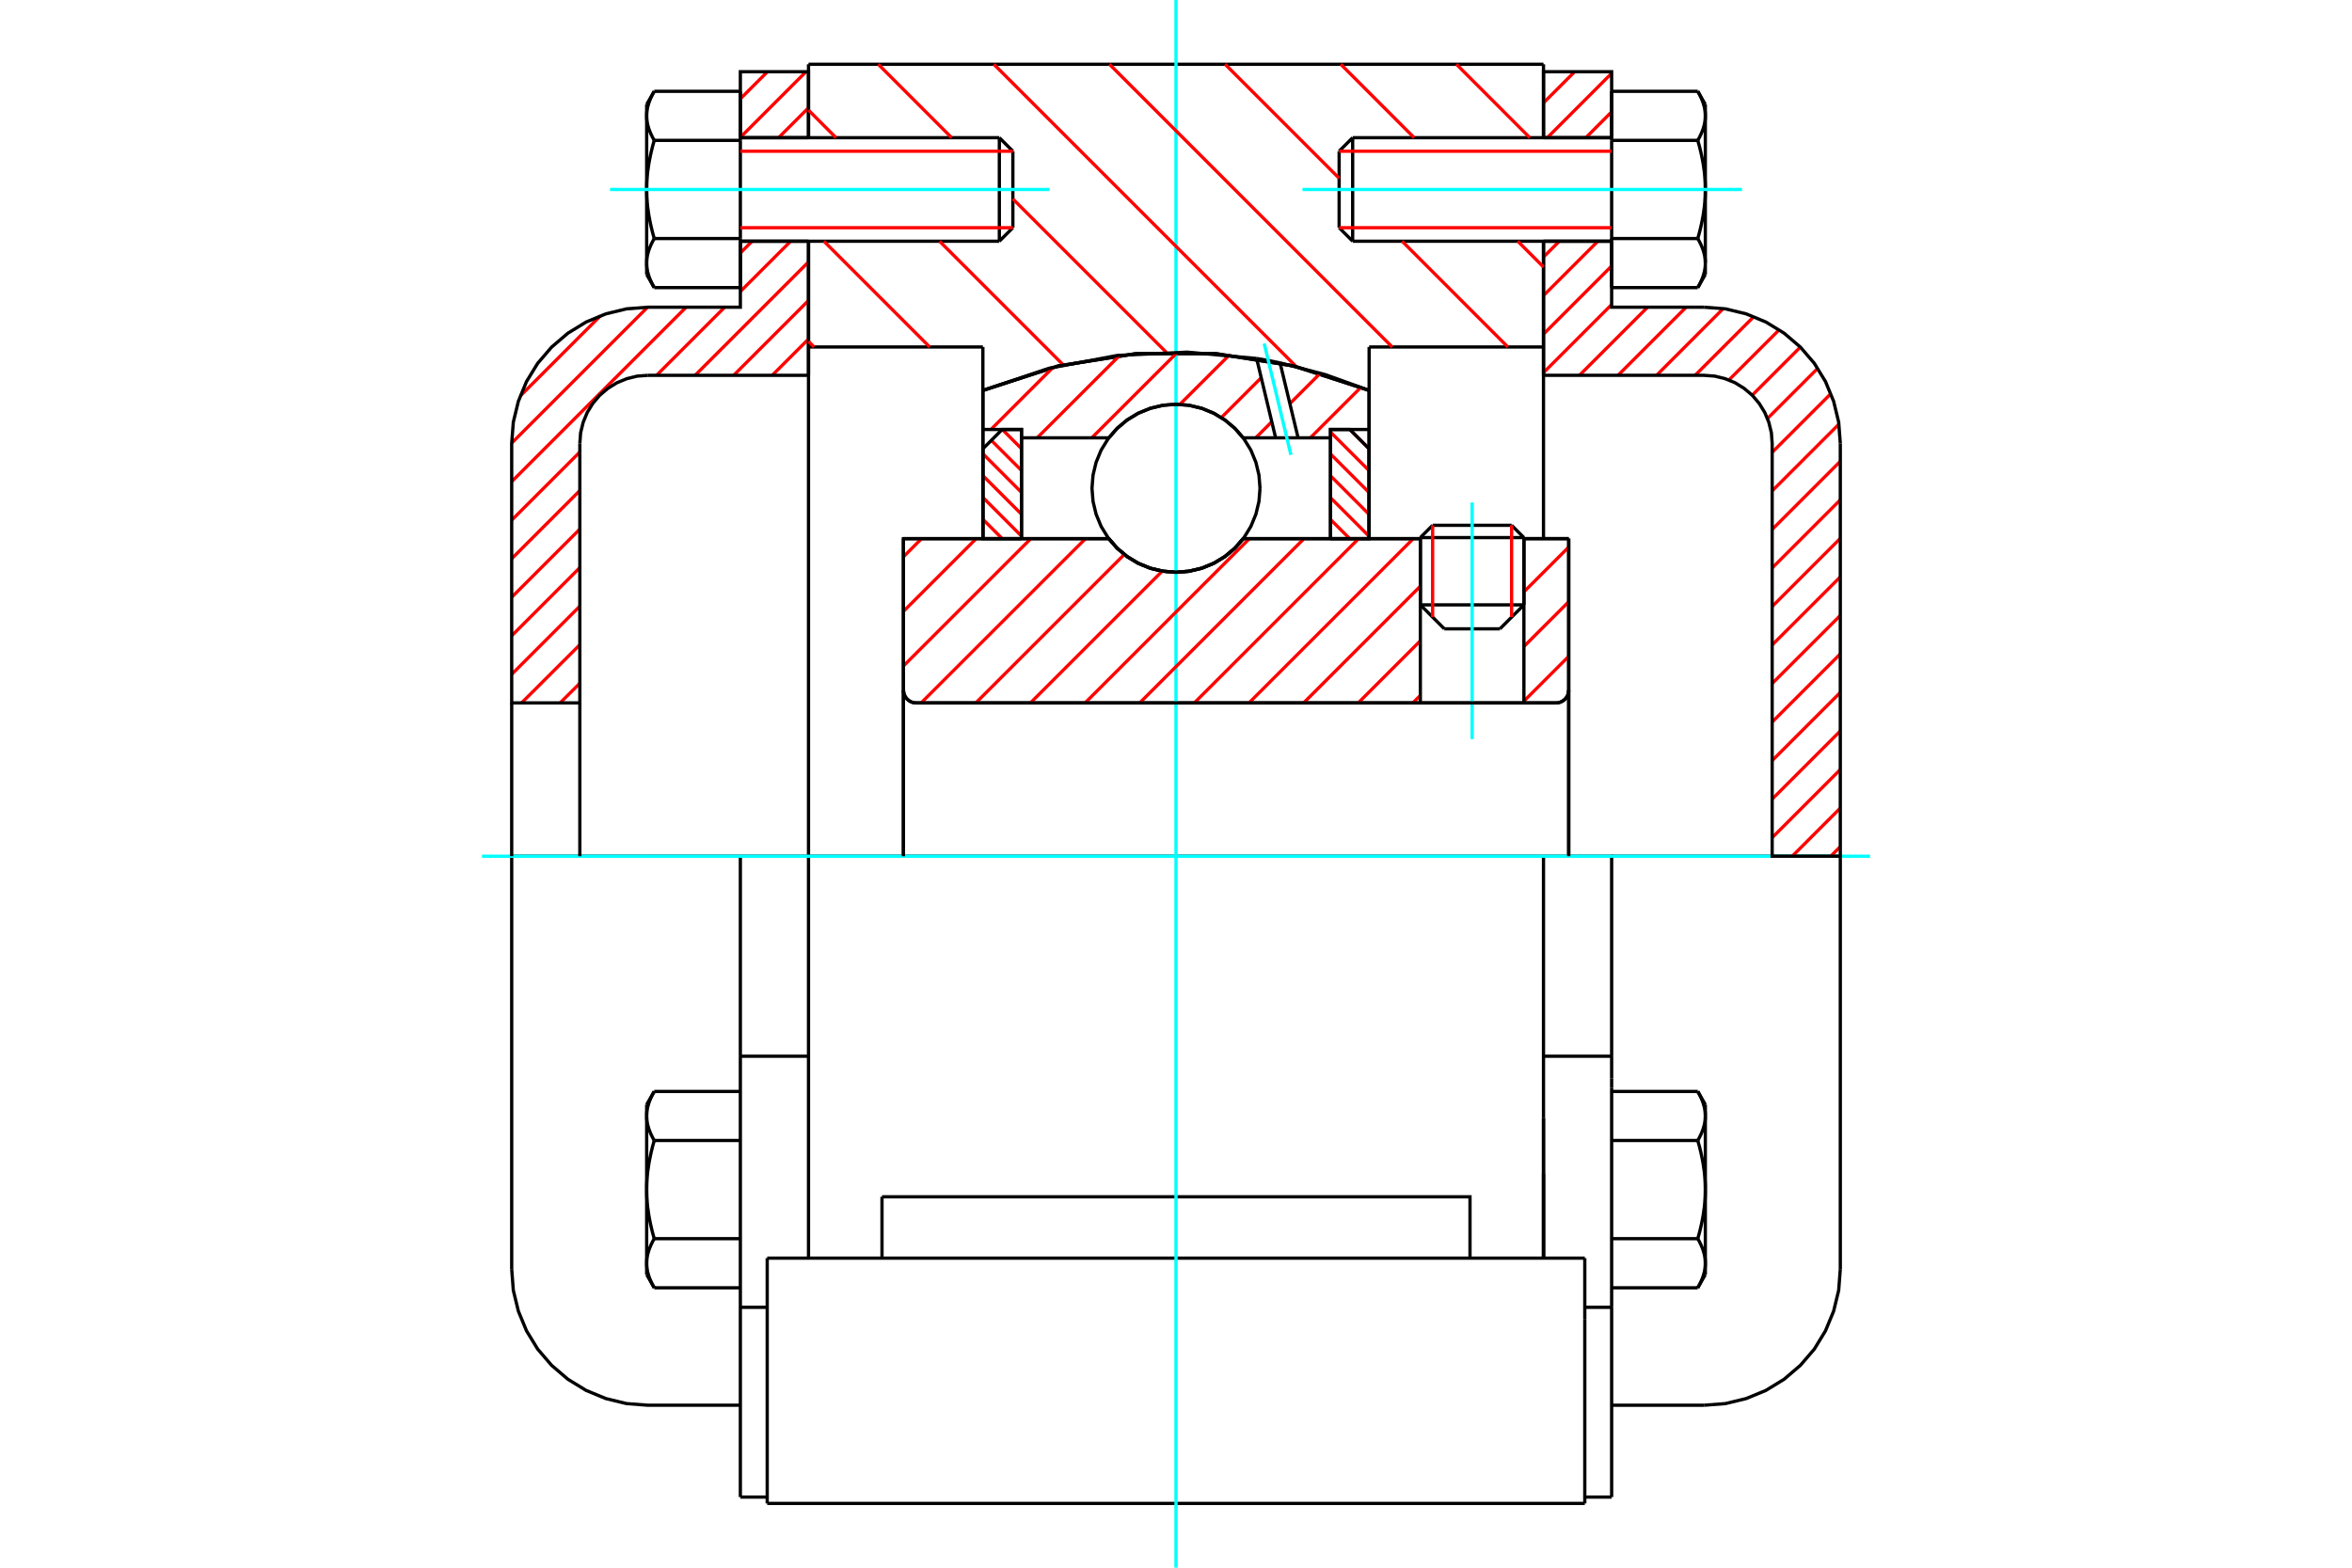 <?xml version="1.0" standalone="no"?>
<!DOCTYPE svg PUBLIC "-//W3C//DTD SVG 1.1//EN"
	"http://www.w3.org/Graphics/SVG/1.1/DTD/svg11.dtd">
<svg xmlns="http://www.w3.org/2000/svg" height="100%" width="100%" viewBox="0 0 36000 24000">
	<rect x="-1800" y="-1200" width="39600" height="26400" style="fill:#FFF"/>
	<g style="fill:none; fill-rule:evenodd" transform="matrix(1 0 0 1 0 0)">
		<g style="fill:none; stroke:#000; stroke-width:50; shape-rendering:geometricPrecision">
			<line x1="23325" y1="8230" x2="21740" y2="8230"/>
			<line x1="21928" y1="8042" x2="23137" y2="8042"/>
			<line x1="21740" y1="9260" x2="23325" y2="9260"/>
			<line x1="22958" y1="9627" x2="22107" y2="9627"/>
			<polyline points="23814,10761 23845,10759 23875,10752 23904,10740 23930,10724 23954,10704 23974,10680 23990,10654 24002,10625 24009,10595 24011,10565"/>
			<line x1="24011" y1="8246" x2="24011" y2="10565"/>
			<line x1="23325" y1="8246" x2="24011" y2="8246"/>
			<line x1="19029" y1="8246" x2="21740" y2="8246"/>
			<polyline points="16971,8246 17102,8396 17255,8523 17425,8625 17609,8700 17802,8745 18000,8761 18198,8745 18391,8700 18575,8625 18745,8523 18898,8396 19029,8246"/>
			<line x1="13828" y1="8246" x2="16971" y2="8246"/>
			<line x1="13828" y1="10565" x2="13828" y2="8246"/>
			<polyline points="13828,10565 13831,10595 13838,10625 13850,10654 13866,10680 13886,10704 13910,10724 13936,10740 13964,10752 13995,10759 14025,10761"/>
			<line x1="23814" y1="10761" x2="14025" y2="10761"/>
			<line x1="24011" y1="10565" x2="24011" y2="13108"/>
			<line x1="13828" y1="10565" x2="13828" y2="13108"/>
			<line x1="21928" y1="8042" x2="21740" y2="8230"/>
			<line x1="23325" y1="8230" x2="23137" y2="8042"/>
			<line x1="22958" y1="9627" x2="23325" y2="9260"/>
			<line x1="21740" y1="9260" x2="22107" y2="9627"/>
			<line x1="21740" y1="8230" x2="21740" y2="9260"/>
			<line x1="23325" y1="9260" x2="23325" y2="8230"/>
			<line x1="23625" y1="13108" x2="12375" y2="13108"/>
			<line x1="23625" y1="5312" x2="20956" y2="5312"/>
			<line x1="23625" y1="3693" x2="23625" y2="5312"/>
			<line x1="23625" y1="984" x2="23625" y2="2108"/>
			<line x1="12375" y1="984" x2="23625" y2="984"/>
			<line x1="12375" y1="2108" x2="12375" y2="984"/>
			<line x1="12375" y1="5312" x2="12375" y2="3693"/>
			<line x1="15044" y1="5312" x2="12375" y2="5312"/>
			<line x1="15044" y1="5977" x2="15044" y2="5312"/>
			<polyline points="20956,5977 19804,5603 18606,5413 17394,5413 16196,5603 15044,5977"/>
			<line x1="20956" y1="5312" x2="20956" y2="5977"/>
			<line x1="15044" y1="8246" x2="15044" y2="5977"/>
			<line x1="12375" y1="13108" x2="12375" y2="5312"/>
			<line x1="20956" y1="5977" x2="20956" y2="8246"/>
			<polyline points="12375,19261 12375,17119 12375,13108"/>
			<line x1="11743" y1="23016" x2="24257" y2="23016"/>
			<line x1="13500" y1="19261" x2="13500" y2="18322"/>
			<line x1="16200" y1="18322" x2="13500" y2="18322"/>
			<line x1="16200" y1="19261" x2="19800" y2="19261"/>
			<line x1="19800" y1="18322" x2="16200" y2="18322"/>
			<polyline points="22500,19261 22500,18322 19800,18322"/>
			<line x1="23625" y1="19261" x2="23625" y2="17119"/>
			<line x1="19800" y1="19261" x2="24257" y2="19261"/>
			<line x1="23625" y1="17970" x2="23625" y2="19261"/>
			<line x1="23625" y1="5312" x2="23625" y2="8246"/>
			<line x1="24257" y1="20200" x2="24257" y2="19261"/>
			<line x1="24257" y1="23016" x2="24257" y2="20200"/>
			<polyline points="11743,23016 11743,20200 11743,19261"/>
			<line x1="23625" y1="17119" x2="23625" y2="13108"/>
			<line x1="11743" y1="19261" x2="16200" y2="19261"/>
			<line x1="11332" y1="16170" x2="12375" y2="16170"/>
			<polyline points="11332,16170 11332,16512 11332,16651 11332,20014 11332,22919"/>
			<polyline points="9898,19339 9898,19349 9898,19360 9899,19370 9899,19380 9900,19390 9901,19401 9902,19411 9904,19421 9905,19432 9907,19442 9909,19452 9911,19462 9913,19473 9916,19483 9919,19494 9922,19504 9925,19515 9928,19525 9931,19536 9935,19546 9939,19557 9943,19568 9947,19579 9952,19589 9956,19600 9961,19611 9966,19622 9971,19634 9977,19645 9982,19656 9988,19668 9994,19679 10001,19691 10007,19703 10014,19715"/>
			<line x1="9898" y1="19513" x2="9898" y2="19339"/>
			<polyline points="9898,18212 9898,18232 9898,18253 9899,18274 9899,18294 9900,18315 9901,18335 9902,18356 9904,18376 9905,18397 9907,18418 9909,18438 9911,18459 9913,18480 9916,18500 9919,18521 9922,18542 9925,18563 9928,18584 9931,18605 9935,18627 9939,18648 9943,18670 9947,18691 9952,18713 9956,18735 9961,18757 9966,18779 9971,18801 9977,18824 9982,18847 9988,18869 9994,18893 10001,18916 10007,18939 10014,18963"/>
			<line x1="9898" y1="19339" x2="9898" y2="18212"/>
			<polyline points="10014,18963 10007,18975 10001,18987 9994,18998 9988,19010 9982,19021 9977,19033 9971,19044 9966,19055 9961,19066 9956,19077 9952,19088 9947,19099 9943,19110 9939,19121 9935,19131 9931,19142 9928,19153 9925,19163 9922,19174 9919,19184 9916,19195 9913,19205 9911,19215 9909,19226 9907,19236 9905,19246 9904,19257 9902,19267 9901,19277 9900,19287 9899,19298 9899,19308 9898,19318 9898,19329 9898,19339"/>
			<polyline points="9898,17085 9898,17095 9898,17105 9899,17115 9899,17126 9900,17136 9901,17146 9902,17157 9904,17167 9905,17177 9907,17187 9909,17198 9911,17208 9913,17219 9916,17229 9919,17239 9922,17250 9925,17260 9928,17271 9931,17281 9935,17292 9939,17303 9943,17313 9947,17324 9952,17335 9956,17346 9961,17357 9966,17368 9971,17379 9977,17391 9982,17402 9988,17413 9994,17425 10001,17437 10007,17448 10014,17460"/>
			<line x1="9898" y1="18212" x2="9898" y2="17085"/>
			<polyline points="10014,17460 10007,17484 10001,17508 9994,17531 9988,17554 9982,17577 9977,17600 9971,17622 9966,17644 9961,17667 9956,17689 9952,17711 9947,17732 9943,17754 9939,17775 9935,17797 9931,17818 9928,17839 9925,17860 9922,17881 9919,17902 9916,17923 9913,17944 9911,17964 9909,17985 9907,18006 9905,18026 9904,18047 9902,18068 9901,18088 9900,18109 9899,18129 9899,18150 9898,18170 9898,18191 9898,18212"/>
			<line x1="9898" y1="17085" x2="9898" y2="16910"/>
			<polyline points="10014,16709 10007,16721 10001,16732 9994,16744 9988,16756 9982,16767 9977,16778 9971,16790 9966,16801 9961,16812 9956,16823 9952,16834 9947,16845 9943,16856 9939,16866 9935,16877 9931,16888 9928,16898 9925,16909 9922,16919 9919,16930 9916,16940 9913,16951 9911,16961 9909,16971 9907,16982 9905,16992 9904,17002 9902,17012 9901,17023 9900,17033 9899,17043 9899,17054 9898,17064 9898,17074 9898,17085"/>
			<line x1="11332" y1="17460" x2="10014" y2="17460"/>
			<line x1="11332" y1="16709" x2="10014" y2="16709"/>
			<line x1="11332" y1="18963" x2="10014" y2="18963"/>
			<line x1="11332" y1="19715" x2="10014" y2="19715"/>
			<line x1="9918" y1="13108" x2="7832" y2="13108"/>
			<line x1="11332" y1="13108" x2="9918" y2="13108"/>
			<line x1="12375" y1="13108" x2="11332" y2="13108"/>
			<line x1="7832" y1="13108" x2="7832" y2="19428"/>
			<line x1="11332" y1="13108" x2="11332" y2="16170"/>
			<line x1="15503" y1="3486" x2="15503" y2="2315"/>
			<line x1="15296" y1="3693" x2="15296" y2="2108"/>
			<polyline points="10014,3652 10007,3664 10001,3676 9994,3687 9988,3699 9982,3710 9977,3722 9971,3733 9966,3744 9961,3755 9956,3766 9952,3777 9947,3788 9943,3799 9939,3810 9935,3820 9931,3831 9928,3841 9925,3852 9922,3862 9919,3873 9916,3883 9913,3894 9911,3904 9909,3914 9907,3925 9905,3935 9904,3945 9902,3956 9901,3966 9900,3976 9899,3986 9899,3997 9898,4007 9898,4017 9898,4028"/>
			<polyline points="9898,2901 9898,2921 9898,2942 9899,2962 9899,2983 9900,3004 9901,3024 9902,3045 9904,3065 9905,3086 9907,3106 9909,3127 9911,3148 9913,3168 9916,3189 9919,3210 9922,3231 9925,3252 9928,3273 9931,3294 9935,3315 9939,3337 9943,3358 9947,3380 9952,3402 9956,3424 9961,3446 9966,3468 9971,3490 9977,3513 9982,3535 9988,3558 9994,3581 10001,3605 10007,3628 10014,3652"/>
			<line x1="9898" y1="4028" x2="9898" y2="2901"/>
			<polyline points="9898,1773 9898,1784 9898,1794 9899,1804 9899,1815 9900,1825 9901,1835 9902,1845 9904,1856 9905,1866 9907,1876 9909,1887 9911,1897 9913,1907 9916,1918 9919,1928 9922,1939 9925,1949 9928,1960 9931,1970 9935,1981 9939,1992 9943,2002 9947,2013 9952,2024 9956,2035 9961,2046 9966,2057 9971,2068 9977,2079 9982,2091 9988,2102 9994,2114 10001,2125 10007,2137 10014,2149"/>
			<line x1="9898" y1="2901" x2="9898" y2="1773"/>
			<polyline points="10014,2149 10007,2173 10001,2196 9994,2220 9988,2243 9982,2266 9977,2288 9971,2311 9966,2333 9961,2355 9956,2377 9952,2399 9947,2421 9943,2443 9939,2464 9935,2486 9931,2507 9928,2528 9925,2549 9922,2570 9919,2591 9916,2612 9913,2633 9911,2653 9909,2674 9907,2695 9905,2715 9904,2736 9902,2756 9901,2777 9900,2797 9899,2818 9899,2839 9898,2859 9898,2880 9898,2901"/>
			<line x1="9898" y1="1773" x2="9898" y2="1599"/>
			<polyline points="10014,1398 10007,1410 10001,1421 9994,1433 9988,1444 9982,1456 9977,1467 9971,1479 9966,1490 9961,1501 9956,1512 9952,1523 9947,1534 9943,1544 9939,1555 9935,1566 9931,1576 9928,1587 9925,1598 9922,1608 9919,1619 9916,1629 9913,1639 9911,1650 9909,1660 9907,1670 9905,1681 9904,1691 9902,1701 9901,1712 9900,1722 9899,1732 9899,1742 9898,1753 9898,1763 9898,1773"/>
			<polyline points="9898,4028 9898,4038 9898,4048 9899,4059 9899,4069 9900,4079 9901,4089 9902,4100 9904,4110 9905,4120 9907,4131 9909,4141 9911,4151 9913,4162 9916,4172 9919,4182 9922,4193 9925,4203 9928,4214 9931,4225 9935,4235 9939,4246 9943,4257 9947,4267 9952,4278 9956,4289 9961,4300 9966,4311 9971,4322 9977,4334 9982,4345 9988,4357 9994,4368 10001,4380 10007,4392 10014,4403"/>
			<line x1="9898" y1="4202" x2="9898" y2="4028"/>
			<line x1="11332" y1="1398" x2="10014" y2="1398"/>
			<line x1="11332" y1="2149" x2="10014" y2="2149"/>
			<line x1="11332" y1="2149" x2="11332" y2="1398"/>
			<line x1="11332" y1="3652" x2="10014" y2="3652"/>
			<line x1="11332" y1="3652" x2="11332" y2="2149"/>
			<line x1="11332" y1="4403" x2="10014" y2="4403"/>
			<line x1="11332" y1="4403" x2="11332" y2="3652"/>
			<line x1="11332" y1="20014" x2="11743" y2="20014"/>
			<line x1="11332" y1="22919" x2="11743" y2="22919"/>
			<line x1="9898" y1="19513" x2="10014" y2="19715"/>
			<line x1="10014" y1="16709" x2="9898" y2="16910"/>
			<polyline points="7832,19428 7857,19754 7934,20072 8059,20374 8230,20654 8443,20902 8692,21115 8971,21286 9273,21411 9591,21488 9918,21513 11332,21513"/>
			<line x1="15296" y1="3693" x2="15503" y2="3486"/>
			<line x1="15503" y1="2315" x2="15296" y2="2108"/>
			<line x1="11332" y1="3693" x2="15296" y2="3693"/>
			<line x1="15296" y1="2108" x2="11332" y2="2108"/>
			<line x1="10014" y1="1398" x2="9898" y2="1599"/>
			<line x1="9898" y1="4202" x2="10014" y2="4403"/>
			<line x1="23625" y1="16170" x2="24668" y2="16170"/>
			<line x1="24668" y1="16512" x2="24668" y2="16170"/>
			<line x1="24668" y1="16651" x2="24668" y2="16512"/>
			<line x1="24668" y1="20014" x2="24668" y2="16651"/>
			<line x1="23625" y1="19266" x2="23625" y2="17119"/>
			<polyline points="24668,16170 24668,13108 23625,13108"/>
			<line x1="24668" y1="22919" x2="24668" y2="20014"/>
			<polyline points="26102,17085 26102,17074 26102,17064 26101,17054 26101,17043 26100,17033 26099,17023 26098,17012 26096,17002 26095,16992 26093,16982 26091,16971 26089,16961 26087,16951 26084,16940 26081,16930 26078,16919 26075,16909 26072,16898 26069,16888 26065,16877 26061,16866 26057,16856 26053,16845 26048,16834 26044,16823 26039,16812 26034,16801 26029,16790 26023,16778 26018,16767 26012,16756 26006,16744 25999,16732 25993,16721 25986,16709"/>
			<line x1="26102" y1="16910" x2="26102" y2="17085"/>
			<polyline points="26102,18212 26102,18191 26102,18170 26101,18150 26101,18129 26100,18109 26099,18088 26098,18068 26096,18047 26095,18026 26093,18006 26091,17985 26089,17964 26087,17944 26084,17923 26081,17902 26078,17881 26075,17860 26072,17839 26069,17818 26065,17797 26061,17775 26057,17754 26053,17732 26048,17711 26044,17689 26039,17667 26034,17644 26029,17622 26023,17600 26018,17577 26012,17554 26006,17531 25999,17508 25993,17484 25986,17460"/>
			<line x1="26102" y1="17085" x2="26102" y2="18212"/>
			<polyline points="25986,17460 25993,17448 25999,17437 26006,17425 26012,17413 26018,17402 26023,17391 26029,17379 26034,17368 26039,17357 26044,17346 26048,17335 26053,17324 26057,17313 26061,17303 26065,17292 26069,17281 26072,17271 26075,17260 26078,17250 26081,17239 26084,17229 26087,17219 26089,17208 26091,17198 26093,17187 26095,17177 26096,17167 26098,17157 26099,17146 26100,17136 26101,17126 26101,17115 26102,17105 26102,17095 26102,17085"/>
			<polyline points="26102,19339 26102,19329 26102,19318 26101,19308 26101,19298 26100,19287 26099,19277 26098,19267 26096,19257 26095,19246 26093,19236 26091,19226 26089,19215 26087,19205 26084,19195 26081,19184 26078,19174 26075,19163 26072,19153 26069,19142 26065,19131 26061,19121 26057,19110 26053,19099 26048,19088 26044,19077 26039,19066 26034,19055 26029,19044 26023,19033 26018,19021 26012,19010 26006,18998 25999,18987 25993,18975 25986,18963"/>
			<line x1="26102" y1="18212" x2="26102" y2="19339"/>
			<polyline points="25986,18963 25993,18939 25999,18916 26006,18893 26012,18869 26018,18847 26023,18824 26029,18801 26034,18779 26039,18757 26044,18735 26048,18713 26053,18691 26057,18670 26061,18648 26065,18627 26069,18605 26072,18584 26075,18563 26078,18542 26081,18521 26084,18500 26087,18480 26089,18459 26091,18438 26093,18418 26095,18397 26096,18376 26098,18356 26099,18335 26100,18315 26101,18294 26101,18274 26102,18253 26102,18232 26102,18212"/>
			<line x1="26102" y1="19339" x2="26102" y2="19513"/>
			<polyline points="25986,19715 25993,19703 25999,19691 26006,19679 26012,19668 26018,19656 26023,19645 26029,19634 26034,19622 26039,19611 26044,19600 26048,19589 26053,19579 26057,19568 26061,19557 26065,19546 26069,19536 26072,19525 26075,19515 26078,19504 26081,19494 26084,19483 26087,19473 26089,19462 26091,19452 26093,19442 26095,19432 26096,19421 26098,19411 26099,19401 26100,19390 26101,19380 26101,19370 26102,19360 26102,19349 26102,19339"/>
			<line x1="24668" y1="19715" x2="25986" y2="19715"/>
			<line x1="24668" y1="18963" x2="25986" y2="18963"/>
			<line x1="24668" y1="17460" x2="25986" y2="17460"/>
			<line x1="24668" y1="16709" x2="25986" y2="16709"/>
			<polyline points="28168,13108 26082,13108 24668,13108"/>
			<line x1="28168" y1="19428" x2="28168" y2="13108"/>
			<line x1="20497" y1="2315" x2="20497" y2="3486"/>
			<line x1="20704" y1="2108" x2="20704" y2="3693"/>
			<polyline points="26102,1773 26102,1763 26102,1753 26101,1742 26101,1732 26100,1722 26099,1712 26098,1701 26096,1691 26095,1681 26093,1670 26091,1660 26089,1650 26087,1639 26084,1629 26081,1619 26078,1608 26075,1598 26072,1587 26069,1576 26065,1566 26061,1555 26057,1544 26053,1534 26048,1523 26044,1512 26039,1501 26034,1490 26029,1479 26023,1467 26018,1456 26012,1444 26006,1433 25999,1421 25993,1410 25986,1398"/>
			<line x1="26102" y1="1599" x2="26102" y2="1773"/>
			<polyline points="25986,4403 25993,4392 25999,4380 26006,4368 26012,4357 26018,4345 26023,4334 26029,4322 26034,4311 26039,4300 26044,4289 26048,4278 26053,4267 26057,4257 26061,4246 26065,4235 26069,4225 26072,4214 26075,4203 26078,4193 26081,4182 26084,4172 26087,4162 26089,4151 26091,4141 26093,4131 26095,4120 26096,4110 26098,4100 26099,4089 26100,4079 26101,4069 26101,4059 26102,4048 26102,4038 26102,4028 26102,4202"/>
			<polyline points="26102,2901 26102,2880 26102,2859 26101,2839 26101,2818 26100,2797 26099,2777 26098,2756 26096,2736 26095,2715 26093,2695 26091,2674 26089,2653 26087,2633 26084,2612 26081,2591 26078,2570 26075,2549 26072,2528 26069,2507 26065,2486 26061,2464 26057,2443 26053,2421 26048,2399 26044,2377 26039,2355 26034,2333 26029,2311 26023,2288 26018,2266 26012,2243 26006,2220 25999,2196 25993,2173 25986,2149"/>
			<line x1="26102" y1="1773" x2="26102" y2="2901"/>
			<polyline points="25986,2149 25993,2137 25999,2125 26006,2114 26012,2102 26018,2091 26023,2079 26029,2068 26034,2057 26039,2046 26044,2035 26048,2024 26053,2013 26057,2002 26061,1992 26065,1981 26069,1970 26072,1960 26075,1949 26078,1939 26081,1928 26084,1918 26087,1907 26089,1897 26091,1887 26093,1876 26095,1866 26096,1856 26098,1845 26099,1835 26100,1825 26101,1815 26101,1804 26102,1794 26102,1784 26102,1773"/>
			<polyline points="26102,4028 26102,4017 26102,4007 26101,3997 26101,3986 26100,3976 26099,3966 26098,3956 26096,3945 26095,3935 26093,3925 26091,3914 26089,3904 26087,3894 26084,3883 26081,3873 26078,3862 26075,3852 26072,3841 26069,3831 26065,3820 26061,3810 26057,3799 26053,3788 26048,3777 26044,3766 26039,3755 26034,3744 26029,3733 26023,3722 26018,3710 26012,3699 26006,3687 25999,3676 25993,3664 25986,3652"/>
			<line x1="26102" y1="2901" x2="26102" y2="4028"/>
			<polyline points="25986,3652 25993,3628 25999,3605 26006,3581 26012,3558 26018,3535 26023,3513 26029,3490 26034,3468 26039,3446 26044,3424 26048,3402 26053,3380 26057,3358 26061,3337 26065,3315 26069,3294 26072,3273 26075,3252 26078,3231 26081,3210 26084,3189 26087,3168 26089,3148 26091,3127 26093,3106 26095,3086 26096,3065 26098,3045 26099,3024 26100,3004 26101,2983 26101,2962 26102,2942 26102,2921 26102,2901"/>
			<line x1="24668" y1="2149" x2="25986" y2="2149"/>
			<polyline points="24668,2149 24668,3652 25986,3652"/>
			<line x1="24668" y1="1398" x2="25986" y2="1398"/>
			<line x1="24668" y1="1398" x2="24668" y2="2149"/>
			<line x1="24668" y1="4403" x2="25986" y2="4403"/>
			<line x1="24668" y1="3652" x2="24668" y2="4403"/>
			<line x1="24257" y1="20014" x2="24668" y2="20014"/>
			<line x1="24257" y1="22919" x2="24668" y2="22919"/>
			<line x1="26102" y1="16910" x2="25986" y2="16709"/>
			<line x1="25986" y1="19715" x2="26102" y2="19513"/>
			<polyline points="26082,21513 26409,21488 26727,21411 27029,21286 27308,21115 27557,20902 27770,20654 27941,20374 28066,20072 28143,19754 28168,19428"/>
			<line x1="24668" y1="21513" x2="26082" y2="21513"/>
			<line x1="20704" y1="2108" x2="20497" y2="2315"/>
			<line x1="20497" y1="3486" x2="20704" y2="3693"/>
			<line x1="24668" y1="2108" x2="20704" y2="2108"/>
			<line x1="20704" y1="3693" x2="24668" y2="3693"/>
			<line x1="26102" y1="1599" x2="25986" y2="1398"/>
			<line x1="25986" y1="4403" x2="26102" y2="4202"/>
		</g>
		<g style="fill:none; stroke:#0FF; stroke-width:50; shape-rendering:geometricPrecision">
			<line x1="22533" y1="11315" x2="22533" y2="7693"/>
			<line x1="18000" y1="24000" x2="18000" y2="0"/>
			<line x1="7377" y1="13108" x2="28623" y2="13108"/>
			<line x1="9337" y1="2901" x2="16064" y2="2901"/>
			<line x1="19936" y1="2901" x2="26663" y2="2901"/>
		</g>
		<g style="fill:none; stroke:#F00; stroke-width:50; shape-rendering:geometricPrecision">
			<line x1="28168" y1="12961" x2="28022" y2="13108"/>
			<line x1="28168" y1="12371" x2="27432" y2="13108"/>
			<line x1="28168" y1="11781" x2="27125" y2="12824"/>
			<line x1="28168" y1="11191" x2="27125" y2="12234"/>
			<line x1="28168" y1="10601" x2="27125" y2="11644"/>
			<line x1="28168" y1="10011" x2="27125" y2="11054"/>
			<line x1="28168" y1="9422" x2="27125" y2="10464"/>
			<line x1="28168" y1="8832" x2="27125" y2="9874"/>
			<line x1="28168" y1="8242" x2="27125" y2="9285"/>
			<line x1="28168" y1="7652" x2="27125" y2="8695"/>
			<line x1="28168" y1="7062" x2="27125" y2="8105"/>
			<line x1="28146" y1="6494" x2="27125" y2="7515"/>
			<line x1="28024" y1="6026" x2="27125" y2="6925"/>
			<line x1="27822" y1="5639" x2="27053" y2="6407"/>
			<line x1="27556" y1="5314" x2="26819" y2="6051"/>
			<line x1="27232" y1="5049" x2="26463" y2="5817"/>
			<line x1="26844" y1="4847" x2="25945" y2="5746"/>
			<line x1="26376" y1="4724" x2="25355" y2="5746"/>
			<line x1="25808" y1="4703" x2="24765" y2="5746"/>
			<line x1="25218" y1="4703" x2="24175" y2="5746"/>
			<line x1="24668" y1="4662" x2="23625" y2="5705"/>
			<line x1="24668" y1="4072" x2="23625" y2="5115"/>
			<line x1="24457" y1="3693" x2="23625" y2="4525"/>
			<line x1="23867" y1="3693" x2="23625" y2="3935"/>
			<line x1="24668" y1="1712" x2="24273" y2="2108"/>
			<line x1="24668" y1="1122" x2="23683" y2="2108"/>
			<line x1="24102" y1="1098" x2="23625" y2="1575"/>
		</g>
		<g style="fill:none; stroke:#000; stroke-width:50; shape-rendering:geometricPrecision">
			<line x1="23625" y1="5746" x2="23625" y2="3693"/>
			<line x1="23625" y1="2108" x2="24668" y2="2108"/>
			<line x1="24668" y1="3693" x2="23625" y2="3693"/>
			<polyline points="23625,2108 23625,1098 24668,1098 24668,2108"/>
			<polyline points="24668,3693 24668,4703 26082,4703"/>
			<polyline points="28168,6788 28143,6462 28066,6144 27941,5841 27770,5562 27557,5314 27308,5101 27029,4930 26727,4805 26409,4728 26082,4703"/>
			<polyline points="28168,6788 28168,13108 27125,13108 27125,6788 27113,6625 27074,6466 27012,6315 26926,6175 26820,6051 26695,5945 26556,5859 26405,5797 26246,5758 26082,5746 23625,5746"/>
		</g>
		<g style="fill:none; stroke:#F00; stroke-width:50; shape-rendering:geometricPrecision">
			<line x1="8875" y1="10460" x2="8573" y2="10761"/>
			<line x1="8875" y1="9870" x2="7983" y2="10761"/>
			<line x1="8875" y1="9280" x2="7832" y2="10323"/>
			<line x1="12375" y1="5190" x2="11819" y2="5746"/>
			<line x1="8875" y1="8690" x2="7832" y2="9733"/>
			<line x1="12375" y1="4600" x2="11229" y2="5746"/>
			<line x1="8875" y1="8100" x2="7832" y2="9143"/>
			<line x1="12375" y1="4010" x2="10639" y2="5746"/>
			<line x1="8875" y1="7510" x2="7832" y2="8553"/>
			<line x1="12102" y1="3693" x2="11332" y2="4463"/>
			<line x1="11092" y1="4703" x2="10049" y2="5746"/>
			<line x1="8875" y1="6920" x2="7832" y2="7963"/>
			<line x1="11512" y1="3693" x2="11332" y2="3873"/>
			<line x1="10502" y1="4703" x2="7832" y2="7373"/>
			<line x1="9912" y1="4703" x2="7832" y2="6783"/>
			<line x1="12375" y1="1650" x2="11917" y2="2108"/>
			<line x1="9191" y1="4834" x2="7963" y2="6062"/>
			<line x1="12337" y1="1098" x2="11332" y2="2103"/>
			<line x1="11747" y1="1098" x2="11332" y2="1513"/>
		</g>
		<g style="fill:none; stroke:#000; stroke-width:50; shape-rendering:geometricPrecision">
			<line x1="12375" y1="5746" x2="12375" y2="3693"/>
			<line x1="12375" y1="2108" x2="11332" y2="2108"/>
			<line x1="11332" y1="3693" x2="12375" y2="3693"/>
			<polyline points="12375,2108 12375,1098 11332,1098 11332,2108"/>
			<polyline points="11332,3693 11332,4703 9918,4703 9591,4728 9273,4805 8971,4930 8692,5101 8443,5314 8230,5562 8059,5841 7934,6144 7857,6462 7832,6788 7832,10761 8875,10761 8875,6788"/>
			<polyline points="9918,5746 9754,5758 9595,5797 9444,5859 9305,5945 9180,6051 9074,6175 8988,6315 8926,6466 8887,6625 8875,6788"/>
			<line x1="9918" y1="5746" x2="12375" y2="5746"/>
			<line x1="7832" y1="13108" x2="7832" y2="10761"/>
			<line x1="8875" y1="10761" x2="8875" y2="13108"/>
		</g>
		<g style="fill:none; stroke:#F00; stroke-width:50; shape-rendering:geometricPrecision">
			<line x1="22292" y1="984" x2="23415" y2="2108"/>
			<line x1="20522" y1="984" x2="21645" y2="2108"/>
			<line x1="23231" y1="3693" x2="23625" y2="4088"/>
			<line x1="18752" y1="984" x2="20497" y2="2729"/>
			<line x1="21461" y1="3693" x2="23079" y2="5312"/>
			<line x1="16982" y1="984" x2="21309" y2="5312"/>
			<line x1="15212" y1="984" x2="19844" y2="5616"/>
			<line x1="13443" y1="984" x2="14566" y2="2108"/>
			<line x1="15503" y1="3045" x2="17852" y2="5394"/>
			<line x1="12375" y1="1686" x2="12796" y2="2108"/>
			<line x1="14381" y1="3693" x2="16274" y2="5586"/>
			<line x1="12611" y1="3693" x2="14230" y2="5312"/>
			<line x1="12375" y1="5226" x2="12460" y2="5312"/>
		</g>
		<g style="fill:none; stroke:#000; stroke-width:50; shape-rendering:geometricPrecision">
			<polyline points="20956,5977 19804,5603 18606,5413 17394,5413 16196,5603 15044,5977"/>
		</g>
		<g style="fill:none; stroke:#F00; stroke-width:50; shape-rendering:geometricPrecision">
			<line x1="23137" y1="8042" x2="23137" y2="9448"/>
			<line x1="21928" y1="9448" x2="21928" y2="8042"/>
			<line x1="15044" y1="7950" x2="15340" y2="8246"/>
			<line x1="15044" y1="7615" x2="15635" y2="8207"/>
			<line x1="15044" y1="7281" x2="15635" y2="7872"/>
			<line x1="15044" y1="6946" x2="15635" y2="7538"/>
			<line x1="15173" y1="6741" x2="15635" y2="7203"/>
			<line x1="15341" y1="6575" x2="15635" y2="6869"/>
		</g>
		<g style="fill:none; stroke:#000; stroke-width:50; shape-rendering:geometricPrecision">
			<polyline points="15635,8246 15635,6575 15339,6575 15044,6871 15044,8246 15635,8246"/>
		</g>
		<g style="fill:none; stroke:#F00; stroke-width:50; shape-rendering:geometricPrecision">
			<line x1="20660" y1="6575" x2="20956" y2="6872"/>
			<line x1="20365" y1="6615" x2="20956" y2="7206"/>
			<line x1="20365" y1="6950" x2="20956" y2="7541"/>
			<line x1="20365" y1="7284" x2="20956" y2="7875"/>
			<line x1="20365" y1="7619" x2="20956" y2="8210"/>
			<line x1="20365" y1="7953" x2="20659" y2="8246"/>
		</g>
		<g style="fill:none; stroke:#000; stroke-width:50; shape-rendering:geometricPrecision">
			<polyline points="20365,8246 20365,6575 20661,6575 20956,6871 20956,8246 20365,8246"/>
			<polyline points="19286,7475 19270,7274 19223,7078 19146,6891 19040,6719 18909,6566 18756,6435 18584,6329 18397,6252 18201,6205 18000,6189 17799,6205 17603,6252 17416,6329 17244,6435 17091,6566 16960,6719 16854,6891 16777,7078 16730,7274 16714,7475 16730,7676 16777,7872 16854,8059 16960,8231 17091,8384 17244,8515 17416,8621 17603,8698 17799,8745 18000,8761 18201,8745 18397,8698 18584,8621 18756,8515 18909,8384 19040,8231 19146,8059 19223,7872 19270,7676 19286,7475"/>
		</g>
		<g style="fill:none; stroke:#F00; stroke-width:50; shape-rendering:geometricPrecision">
			<line x1="20830" y1="5930" x2="20056" y2="6703"/>
			<line x1="20208" y1="5715" x2="19743" y2="6180"/>
			<line x1="19466" y1="6457" x2="19220" y2="6703"/>
			<line x1="19304" y1="5783" x2="18694" y2="6393"/>
			<line x1="18817" y1="5434" x2="18060" y2="6190"/>
			<line x1="18022" y1="5393" x2="16711" y2="6703"/>
			<line x1="17138" y1="5441" x2="15875" y2="6703"/>
			<line x1="16116" y1="5626" x2="15167" y2="6575"/>
		</g>
		<g style="fill:none; stroke:#000; stroke-width:50; shape-rendering:geometricPrecision">
			<polyline points="15044,8246 15044,6575 15044,5977"/>
			<polyline points="19234,5488 18171,5391 17105,5441 16055,5638 15044,5977"/>
			<polyline points="19593,5555 19414,5519 19234,5488"/>
			<polyline points="20956,5977 20285,5735 19593,5555"/>
			<polyline points="20956,5977 20956,6575 20365,6575 20365,6703 20365,8246"/>
			<polyline points="20365,6703 19869,6703 19525,6703 19029,6703 18898,6554 18745,6427 18575,6325 18391,6250 18198,6204 18000,6189 17802,6204 17609,6250 17425,6325 17255,6427 17102,6554 16971,6703 15635,6703 15635,8246"/>
			<polyline points="15635,6703 15635,6575 15044,6575"/>
			<line x1="20956" y1="6575" x2="20956" y2="8246"/>
		</g>
		<g style="fill:none; stroke:#0FF; stroke-width:50; shape-rendering:geometricPrecision">
			<line x1="19759" y1="6964" x2="19350" y2="5259"/>
		</g>
		<g style="fill:none; stroke:#000; stroke-width:50; shape-rendering:geometricPrecision">
			<line x1="19525" y1="6703" x2="19234" y2="5488"/>
			<line x1="19869" y1="6703" x2="19593" y2="5555"/>
		</g>
		<g style="fill:none; stroke:#F00; stroke-width:50; shape-rendering:geometricPrecision">
			<line x1="24011" y1="10048" x2="23325" y2="10734"/>
			<line x1="24011" y1="9212" x2="23325" y2="9897"/>
			<line x1="24011" y1="8375" x2="23325" y2="9061"/>
			<line x1="21740" y1="10646" x2="21625" y2="10761"/>
			<line x1="21740" y1="9810" x2="20789" y2="10761"/>
			<line x1="21740" y1="8974" x2="19953" y2="10761"/>
			<line x1="21632" y1="8246" x2="19117" y2="10761"/>
			<line x1="20795" y1="8246" x2="18280" y2="10761"/>
			<line x1="19959" y1="8246" x2="17444" y2="10761"/>
			<line x1="19123" y1="8246" x2="16608" y2="10761"/>
			<line x1="17790" y1="8743" x2="15772" y2="10761"/>
			<line x1="17209" y1="8488" x2="14936" y2="10761"/>
			<line x1="16615" y1="8246" x2="14099" y2="10761"/>
			<line x1="15778" y1="8246" x2="13828" y2="10196"/>
			<line x1="14942" y1="8246" x2="13828" y2="9360"/>
			<line x1="14106" y1="8246" x2="13828" y2="8524"/>
		</g>
		<g style="fill:none; stroke:#000; stroke-width:50; shape-rendering:geometricPrecision">
			<line x1="24011" y1="13108" x2="24011" y2="8246"/>
			<polyline points="23814,10761 23845,10759 23875,10752 23904,10740 23930,10724 23954,10704 23974,10680 23990,10654 24002,10625 24009,10595 24011,10565"/>
			<polyline points="23814,10761 23325,10761 23325,8246"/>
			<polyline points="23325,10761 21740,10761 21740,8246"/>
			<line x1="21740" y1="10761" x2="14025" y2="10761"/>
			<polyline points="13828,10565 13831,10595 13838,10625 13850,10654 13866,10680 13886,10704 13910,10724 13936,10740 13964,10752 13995,10759 14025,10761"/>
			<polyline points="13828,10565 13828,8246 14420,8246 16971,8246 17102,8396 17255,8523 17425,8625 17609,8700 17802,8745 18000,8761 18198,8745 18391,8700 18575,8625 18745,8523 18898,8396 19029,8246 21740,8246"/>
			<line x1="23325" y1="8246" x2="24011" y2="8246"/>
			<line x1="13828" y1="13108" x2="13828" y2="10565"/>
		</g>
		<g style="fill:none; stroke:#F00; stroke-width:50; shape-rendering:geometricPrecision">
			<line x1="24668" y1="2315" x2="20497" y2="2315"/>
			<line x1="20497" y1="3486" x2="24668" y2="3486"/>
		</g>
		<g style="fill:none; stroke:#F00; stroke-width:50; shape-rendering:geometricPrecision">
			<line x1="11332" y1="2315" x2="15503" y2="2315"/>
			<line x1="15503" y1="3486" x2="11332" y2="3486"/>
		</g>
	</g>
</svg>

